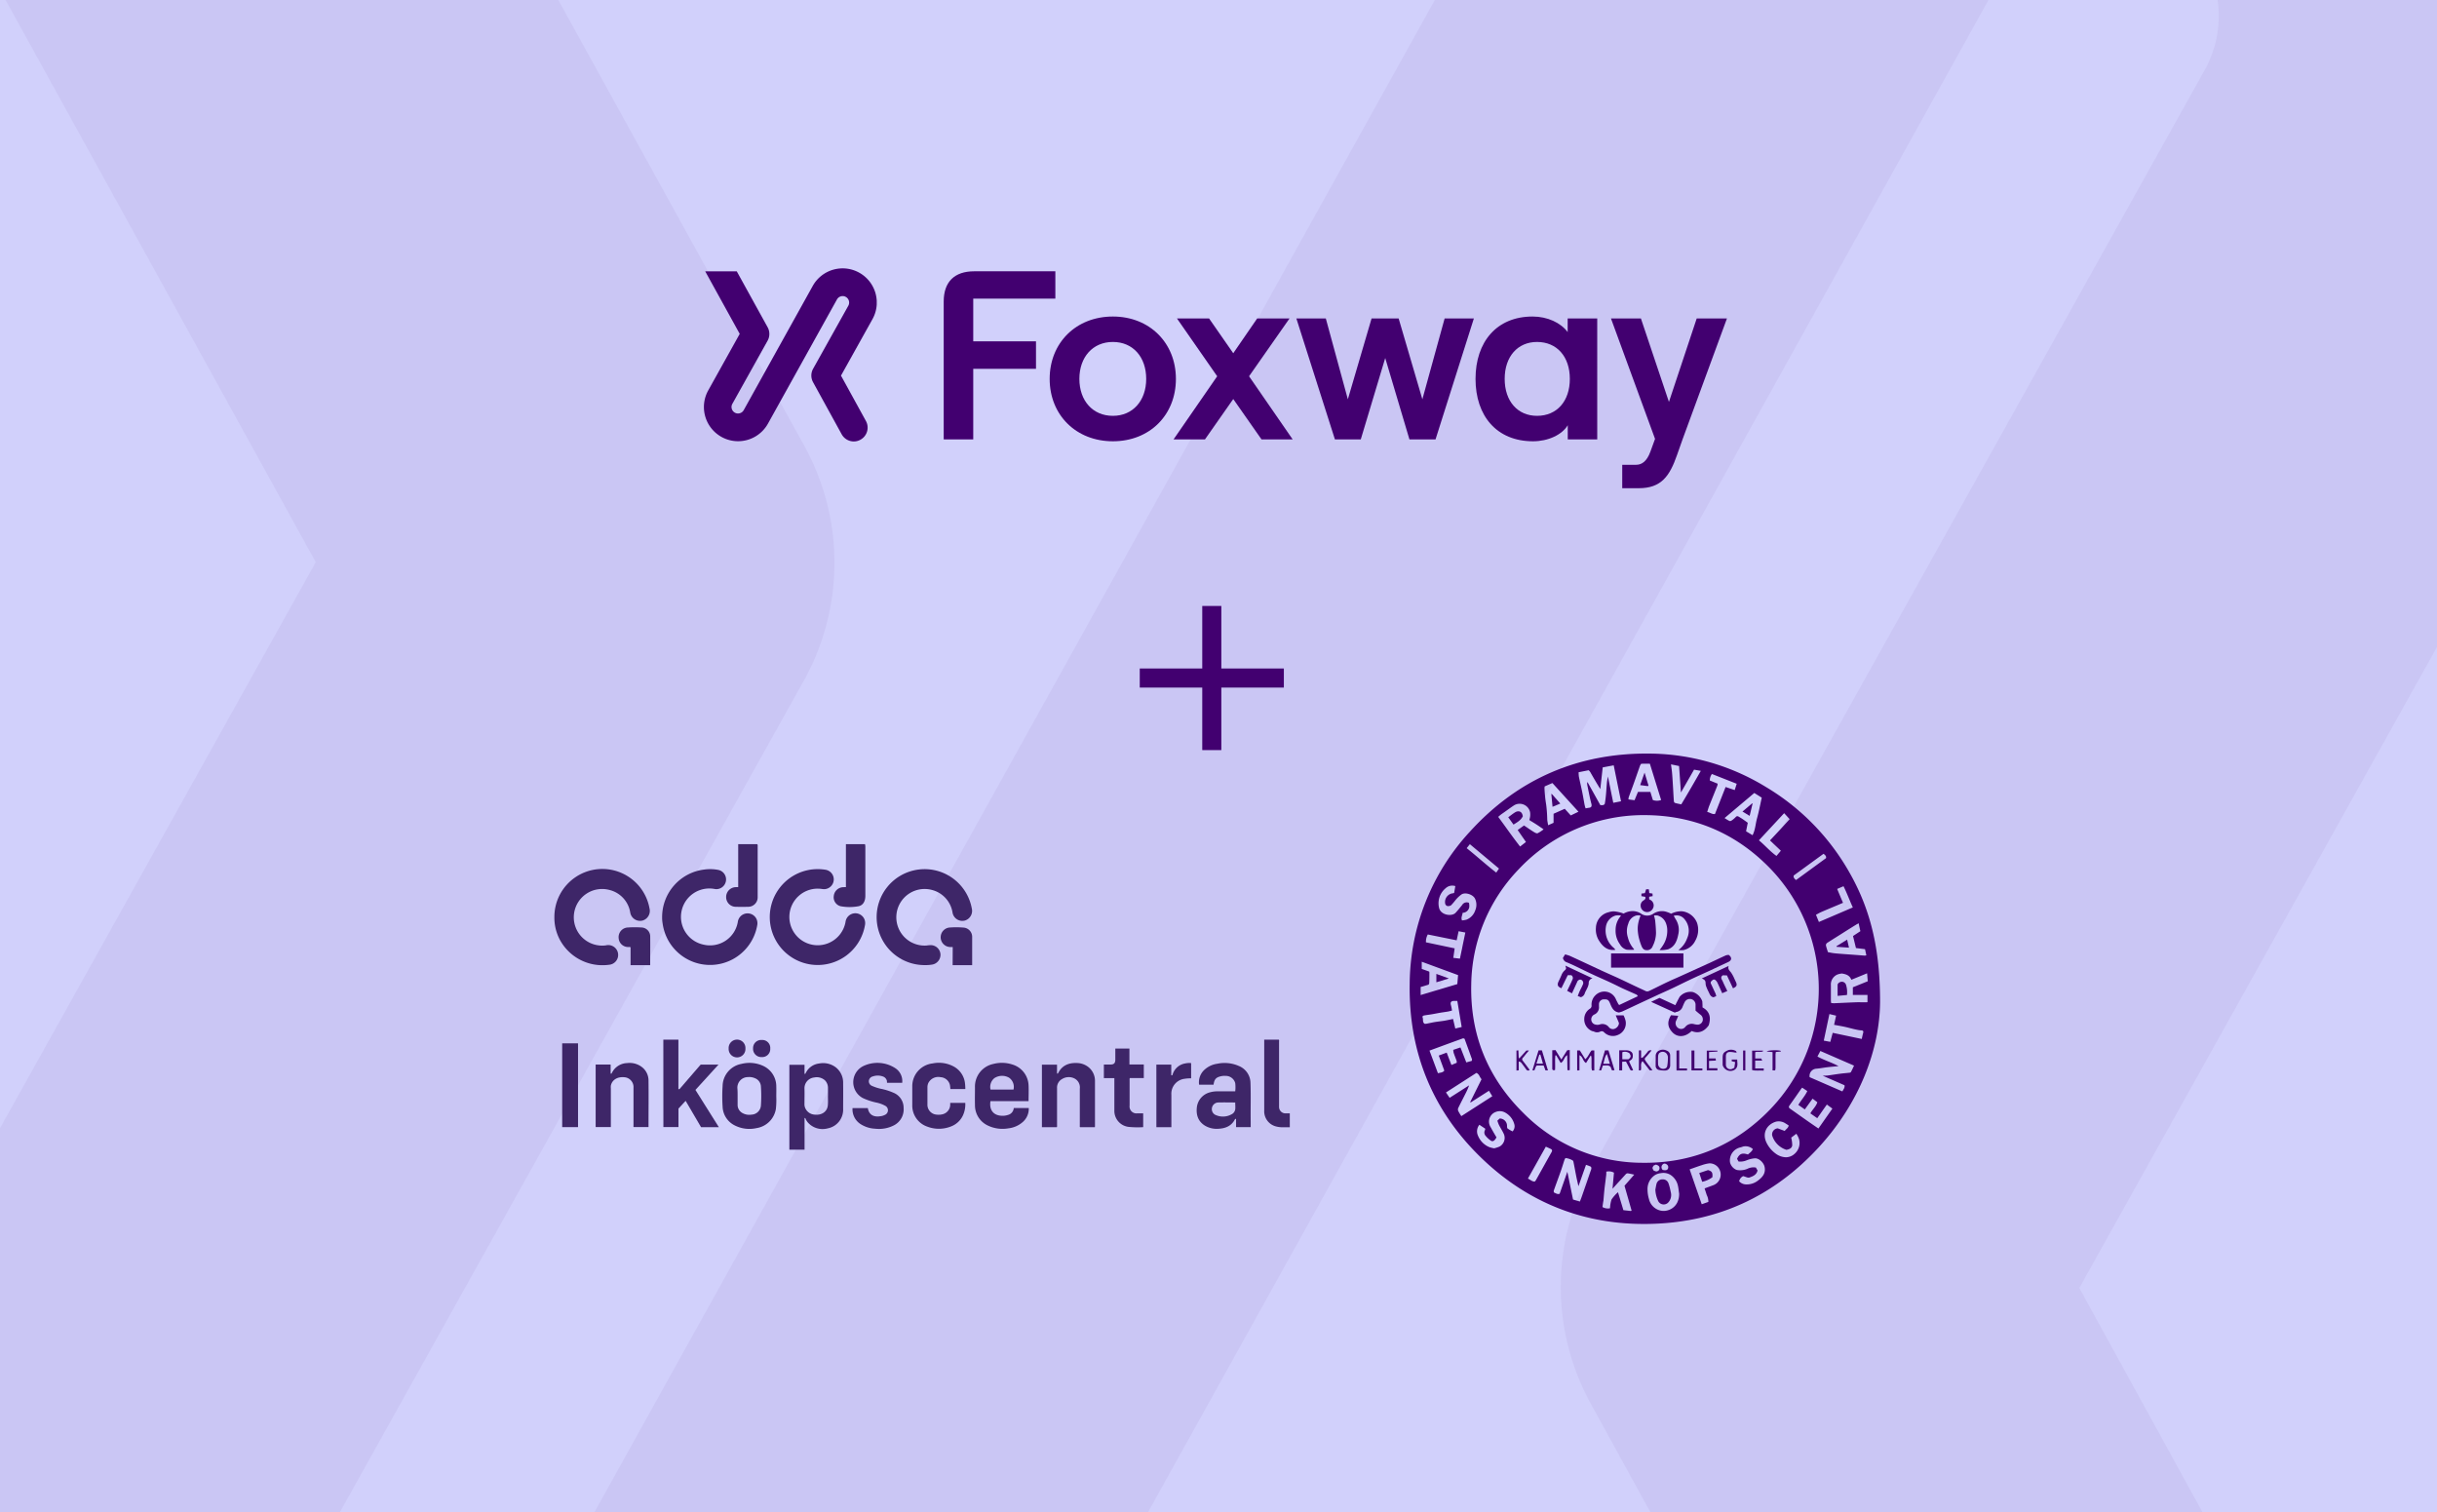 <?xml version="1.0" encoding="UTF-8"?> <svg xmlns="http://www.w3.org/2000/svg" xmlns:xlink="http://www.w3.org/1999/xlink" id="Lager_1" data-name="Lager 1" viewBox="0 0 832.58 516.54"><defs><style>.cls-1,.cls-8{fill:none;}.cls-2{fill:#d1d0fb;}.cls-3{clip-path:url(#clip-path);}.cls-4{opacity:0.05;}.cls-5{clip-path:url(#clip-path-2);}.cls-6{clip-path:url(#clip-path-3);}.cls-7{fill:#420070;}.cls-8{stroke:#420070;stroke-miterlimit:10;stroke-width:1.01px;}.cls-9{clip-path:url(#clip-path-4);}.cls-10{clip-path:url(#clip-path-5);}.cls-11{fill:#3e2668;}</style><clipPath id="clip-path"><rect class="cls-1" width="832.58" height="516.54"></rect></clipPath><clipPath id="clip-path-2"><rect class="cls-1" x="-105.13" y="-198.08" width="1028.23" height="1029.57"></rect></clipPath><clipPath id="clip-path-3"><rect class="cls-1" x="-105.13" y="-198.08" width="1028.23" height="1029.57"></rect></clipPath><clipPath id="clip-path-4"><rect class="cls-1" x="240.47" y="91.68" width="349.52" height="75.14"></rect></clipPath><clipPath id="clip-path-5"><rect class="cls-1" x="240.47" y="91.68" width="349.52" height="75.14"></rect></clipPath></defs><rect class="cls-2" width="832.58" height="516.54"></rect><g class="cls-3"><g id="Digital" class="cls-4"><g class="cls-5"><g class="cls-6"><path class="cls-7" d="M-79,528.06l-.18.31A202.93,202.93,0,0,0,.28,804.11a201.63,201.63,0,0,0,97.78,25.27c71.49,0,140.9-37.8,177.89-104.63L686-13c0-.06.07-.12.1-.19a38.46,38.46,0,0,1,23.09-18.42,38.4,38.4,0,0,1,29.36,3.3A38.43,38.43,0,0,1,757-5.25,38.46,38.46,0,0,1,753.75,24L544.14,399.62a82.17,82.17,0,0,0-.26,79.6L713.72,788.37a82.16,82.16,0,1,0,144-79.13L709.81,440l187.55-336.1.17-.31A202.2,202.2,0,0,0,922.6,16.93V-5.53a205,205,0,0,0-7.71-45.25A201.57,201.57,0,0,0,818-172.18a201.63,201.63,0,0,0-154.34-17.36A201.63,201.63,0,0,0,542.32-92.76L132.29,645c0,.06-.07.12-.1.19A38.6,38.6,0,0,1,64.55,608L274.17,232.31a82.2,82.2,0,0,0,.19-79.74L91.08-179.59H-96.61L108.45,192.05Z"></path><path class="cls-8" d="M-79,528.06l-.18.31A202.93,202.93,0,0,0,.28,804.11a201.63,201.63,0,0,0,97.78,25.27c71.49,0,140.9-37.8,177.89-104.63L686-13c0-.06.07-.12.1-.19a38.46,38.46,0,0,1,23.09-18.42,38.4,38.4,0,0,1,29.36,3.3A38.43,38.43,0,0,1,757-5.25,38.46,38.46,0,0,1,753.75,24L544.14,399.62a82.17,82.17,0,0,0-.26,79.6L713.72,788.37a82.16,82.16,0,1,0,144-79.13L709.81,440l187.55-336.1.17-.31A202.2,202.2,0,0,0,922.6,16.93V-5.53a205,205,0,0,0-7.71-45.25A201.57,201.57,0,0,0,818-172.18a201.63,201.63,0,0,0-154.34-17.36A201.63,201.63,0,0,0,542.32-92.76L132.29,645c0,.06-.07.12-.1.19A38.6,38.6,0,0,1,64.55,608L274.17,232.31a82.2,82.2,0,0,0,.19-79.74L91.08-179.59H-96.61L108.45,192.05Z"></path></g></g></g></g><path class="cls-7" d="M642.31,342.39c-.14,16.1-6.95,34.31-20.94,49.54-15.57,16.95-35,25.8-58.13,26.19-21.71.38-40.66-7-56.38-21.81-17.2-16.24-25.65-36.55-25.25-60.18a77.24,77.24,0,0,1,20.55-52c16.47-18.13,37.2-27,61.64-26.69a77.25,77.25,0,0,1,39.38,11.33,79.68,79.68,0,0,1,28.7,29.35C638.85,310.42,642.33,323.65,642.31,342.39ZM562,278.46A58.47,58.47,0,0,0,518.82,297a57.69,57.69,0,0,0-16.18,39.22c-.41,17.26,5.63,32,17.87,44.07A57.2,57.2,0,0,0,561,397.23c17.17.24,32-6,43.87-18.36a59.28,59.28,0,0,0-1.63-83.71C591.8,284.08,577.94,278.55,562,278.46Zm-20.25-2.31c.43-.08.69-.14.95-.17.93-.08,1.18-.43,1-1.32-.19-.7-.36-1.41-.52-2.12-.31-1.47-.62-3-.91-4.43a4.21,4.21,0,0,1,0-.87h.12l4.34,7.79a4.07,4.07,0,0,0,1,0c.21-.07.51-.29.54-.48.18-1,.3-2,.39-3,.13-1.38.2-2.76.33-4.13.07-.76.24-1.51.34-2.16.59,2.89,1.19,5.88,1.83,9l2.65-.52c-.84-4.12-1.66-8.13-2.5-12.29l-3.76.71-.82,7.39c-1.26-2-2.36-3.92-3.47-5.86a3.16,3.16,0,0,0-.52-.56l-3.42.68a11.7,11.7,0,0,0,.09,1.49c.35,1.71.76,3.41,1.11,5.12.27,1.3.49,2.62.73,3.93a11.4,11.4,0,0,0,.25,1.16A4.57,4.57,0,0,0,541.72,276.15Zm-23.25,7.4,2.17-1.55c1.13.76,2.19,1.5,3.28,2.18.41.25,1,.6,1.35.48a10.25,10.25,0,0,0,2.05-1.35c-.91-.62-1.68-1.16-2.47-1.67s-1.64-1-2.41-1.51a5.44,5.44,0,0,0,.25-2.76,3.66,3.66,0,0,0-5.44-2.26c-1.43.94-2.81,2-4.21,2.95-.42.3-.81.64-1.22,1,2.55,3.42,4.88,6.85,7.48,10.13l2-1.55Zm-19.22,97.73,10.55-6.78-1.14-1.87-6.27,4-.13-.16,3.87-7.79c-.67-.66-.75-1.75-1.77-2.15L494,373.21l1.25,1.83,6.66-4.26a21.51,21.51,0,0,1-1.2,2.75c-.84,1.67-1.71,3.33-2.52,5a1.36,1.36,0,0,0,0,1A15.59,15.59,0,0,0,499.25,381.28Zm38.13,28.51,2.35.68c.25-.65.44-1.12.61-1.6q.88-2.52,1.76-5.06c.51-1.47,1-2.93,1.51-4.4.08-.25,0-.75-.14-.84a10.8,10.8,0,0,0-1.66-.63l-2.58,7.31c-.26-1.17-.5-2.18-.71-3.2-.34-1.72-.65-3.45-1-5.17a.71.71,0,0,0-.26-.45,6,6,0,0,0-2.47-.81,4.51,4.51,0,0,0-.37.72c-.44,1.34-.84,2.7-1.31,4-.75,2.13-1.55,4.25-2.3,6.38-.07.2,0,.66.14.7.58.22,1.13.69,1.86.39l2.63-7.51Zm96-45.75-11.5-5-1,1.89c2.34,1.29,4.84,2,7.21,3.28-1.34.13-2.56.23-3.77.37s-2.54.41-3.82.51a2.46,2.46,0,0,0-2.28,2.9l11.18,4.86c.38-.74.91-1.29.73-2.11l-7.44-3.25c.77-.05,1.4,0,2-.12,1.32-.17,2.63-.4,4-.57,1.06-.14,2.13-.22,3.19-.34a.64.64,0,0,0,.45-.23C632.73,365.53,633.06,364.82,633.43,364Zm4.47-31.54-5.38,2.21c-.62-1.61-1.94-1.92-3.25-2.14a7,7,0,0,0-1.47.33,3.69,3.69,0,0,0-2.27,3.72c0,1.73,0,3.45,0,5.18a7.49,7.49,0,0,0,.09.85,7.88,7.88,0,0,0,1,.08c2.43-.1,4.85-.23,7.28-.32,1.12-.05,2.24,0,3.37,0,.25,0,.51,0,.76-.05v-2.46h-5v-2.62l5.09-2.06Zm-64.25,75.07c-.13-.88-.2-1.77-.41-2.63a5.86,5.86,0,0,0-2.49-3.56,4.64,4.64,0,0,0-3.34-.6,4.74,4.74,0,0,0-2,.67,5.67,5.67,0,0,0-2.53,4.88,11.82,11.82,0,0,0,.5,3.32,5.24,5.24,0,0,0,2.89,3.55,4.94,4.94,0,0,0,3.43.3,5.21,5.21,0,0,0,3.27-2.55A6.51,6.51,0,0,0,573.65,407.57Zm-16.45,6.14.24-.15L555,405.08l3.32-3.79c-.85-.19-1.53-.36-2.22-.46a.91.91,0,0,0-.65.28c-.91,1-1.8,2-2.7,2.95l-1.85,2.05c.17-1.88.34-3.71.5-5.5a3.61,3.61,0,0,0-2.62-.34c0,.57,0,1.08-.09,1.58-.16,1.41-.36,2.82-.52,4.23s-.26,2.79-.38,4.19c0,.09-.06.17-.07.26-.09.63-.18,1.26-.25,1.82a3.65,3.65,0,0,0,2.58.42,11,11,0,0,1,.52-3,13.07,13.07,0,0,1,2.2-2.48l1.85,6.13Zm41.64-21.19a3.75,3.75,0,0,0-3-.9c-.39.06-.76.24-1.15.34a4.57,4.57,0,0,0-3.63,5.09,3.69,3.69,0,0,0,2.32,2.64,6.41,6.41,0,0,0,3.61-.39,4.65,4.65,0,0,1,2.91-.44l.57,1c-.36,1.55-1.65,2-2.8,2.41-.5.18-1.23-.26-2.11-.48a2.52,2.52,0,0,0-1.37,1.76,3.23,3.23,0,0,0,2.28,1.07,6.23,6.23,0,0,0,4.32-1.45c1.5-1.14,2.53-2.5,2.08-4.58-.31-1.41-1.93-3-3.36-2.88a9.86,9.86,0,0,0-2.7.65,5.64,5.64,0,0,1-2.83.44l-.51-.91c.8-1.76,1.77-2.14,3.73-1.48C597.78,393.82,598.55,393.39,598.84,392.52Zm-88.37-.23a10.84,10.84,0,0,0,1.86-.6,3.39,3.39,0,0,0,1.51-4.19c-.48-1.09-1.16-2.1-1.7-3.16a14.16,14.16,0,0,1-.56-1.49l.79-.74a2.49,2.49,0,0,1,2.51,2.34c0,.36,0,.88.18,1.06a11.51,11.51,0,0,0,1.72,1,2.57,2.57,0,0,0,.56-2.57,6.44,6.44,0,0,0-3-3.81,3.73,3.73,0,0,0-3.24-.29,3.51,3.51,0,0,0-1.82,5.22c.65,1.19,1.33,2.36,2,3.49-.59,1.12-1.24,1.56-1.88,1.14a8,8,0,0,1-1.84-1.68,1.69,1.69,0,0,1-.18-2c.06-.08,0-.21.06-.42l-2-1.34a3.55,3.55,0,0,0-.48,3.72,7.11,7.11,0,0,0,3.9,3.92A10.43,10.43,0,0,0,510.47,392.29Zm-8.59-83.85a4.37,4.37,0,0,1,.1,1.48,2.33,2.33,0,0,1-2.27,1.91c-.06.87-.65,1.61-.21,2.6a8.61,8.61,0,0,0,1.52-.25,5.12,5.12,0,0,0,3-3.17,4.84,4.84,0,0,0-.07-4c-.66-1.39-3.21-2.28-4.56-1.49a10.46,10.46,0,0,0-2.07,1.93,22.68,22.68,0,0,1-1.55,1.81,1.8,1.8,0,0,1-1.36.24,1.15,1.15,0,0,1-.66-.81,3,3,0,0,1,2.72-3.53,2.06,2.06,0,0,0,.35-.13l.4-2.32a3.33,3.33,0,0,0-3.3.72,6.66,6.66,0,0,0-2.21,6.89c.71,2.37,4.36,2.84,5.6,1.51.78-.85,1.51-1.75,2.23-2.65A1.82,1.82,0,0,1,501.88,308.44Zm117.39,66.89L616.6,379l-2.22-1.55c1-1.67,2.28-3,3.07-4.72l-1.74-1.16a4.29,4.29,0,0,0-.32.35c-1.32,1.89-2.63,3.8-4,5.69-.36.5-.3.82.2,1.16,1.93,1.35,3.84,2.72,5.77,4.07,1.26.88,2.52,1.74,3.89,2.68l4.77-6.8-1.89-1.39L620.85,382l-2.35-1.64c.69-1.34,1.92-2.3,2.38-3.81Zm-133.9-35.4,12.53-3.74.26-3.07-12.41-4.57V331l2.53.91a1.23,1.23,0,0,1,.08.29c0,1.21,0,2.42-.05,3.63a1.33,1.33,0,0,1-.25.56l-2.69.79ZM635,315.41c-.45.25-.67.35-.87.48q-1.9,1.17-3.79,2.36c-2,1.29-4.11,2.57-6.14,3.89a1,1,0,0,0-.39.81c.16.77.44,1.52.69,2.33.68.12,1.37.28,2.08.36,1,.12,2.08.19,3.12.27l4.13.3,3.26.25a3.13,3.13,0,0,0,.53-.1l-.45-2.1-3.1-.39-1-4.1,2.52-1.66C635.37,317.23,635.19,316.4,635,315.41ZM497.68,363.07a2.74,2.74,0,0,0-.05-.7c-.33-.91-.7-1.8-1-2.71a5.51,5.51,0,0,1-.14-1l2.46-.83,2,5.11,1.87-.52c0-.22.12-.41.07-.56-.83-2.33-1.68-4.65-2.54-7-.18-.05-.41-.18-.56-.13-3.76,1.36-7.51,2.74-11.42,4.18l2.89,7.73c.84-.23,1.68-.19,2.17-.91l-1.89-5.13,2.71-1,1.62,4.22ZM599.34,270.9l-10.16,8.57c.65.4,1.16.76,1.72,1a.72.72,0,0,0,.62-.12,7.93,7.93,0,0,0,1.44-1.19c.41-.47.76-.36,1.16-.11s.88.53,1.3.82c.6.41,1.2.85,1.69,1.21l-.58,2.91,2.22,1.33c.94-1.82,1-3.84,1.51-5.71.65-2.31,1.08-4.69,1.63-7.11ZM583.65,410.6a5,5,0,0,0-.56-2.35c-.24-.78-.5-1.55-.73-2.26,1.15-.43,2.13-.78,3.1-1.15a3.85,3.85,0,0,0,2.16-4.9,3.76,3.76,0,0,0-3.61-2.52,12.51,12.51,0,0,0-2.62.63c-1.33.42-2.63.91-4.14,1.43,1.38,4,2.74,7.9,4.13,11.92ZM539.27,277.3l-8.91-9.8-2.63,1.15a3.35,3.35,0,0,0-.07.71,48.06,48.06,0,0,0,.59,5.61,47.78,47.78,0,0,1,.35,4.79c0,.66.18,1.3.3,2.16l1.86-.83V278l3.82-1.7,2.06,2.27Zm21.44-16.39a3.15,3.15,0,0,0-.4.64c-.74,2.06-1.44,4.13-2.18,6.19-.55,1.55-1.14,3.07-1.69,4.61a3.08,3.08,0,0,0-.09.75l2.08.27,1.17-2.84h4.24c.29,1,.57,1.86.84,2.77a4.09,4.09,0,0,0,2.83,0l-3.85-12.4Zm53,126.4-1.76,1.33a11.2,11.2,0,0,1,.35,2.62c-.11,1-1,1.38-2,1.54a7.41,7.41,0,0,1-4.85-4.9,2.08,2.08,0,0,1,1.91-2.43l2.38.89c.46-.69,1.24-1,1.34-1.88-.35-.23-.66-.45-1-.64a4.19,4.19,0,0,0-3.33-.66c-3.11.94-4.79,3.86-3.28,7.1a10.21,10.21,0,0,0,3.2,3.84,6.15,6.15,0,0,0,3.47,1.23,4.45,4.45,0,0,0,3-1.21,4.9,4.9,0,0,0,1.48-5A7.13,7.13,0,0,0,613.7,387.31ZM573.64,261.69l-2.76-.57c.14,1.11.29,2,.37,2.95.12,1.41.2,2.84.29,4.26.11,1.76.19,3.52.32,5.28,0,.24.16.61.33.66.7.23,1.43.35,2.2.52,2.28-3.77,4.43-7.52,6.68-11.45l-2.31-.41-4.48,7.8C574.07,267.71,573.85,264.72,573.64,261.69Zm12.27,16.38,3.63-9.21,3.11,1.05.68-2.16-8.47-3.34a3.72,3.72,0,0,0-.72,2.22l2.67,1.09a2.9,2.9,0,0,1-.09.65c-.93,2.34-1.88,4.67-2.81,7-.24.62-.41,1.26-.66,2C584.27,277.59,585,278.26,585.91,278.07ZM625,346.42c-.66,3.14-1.28,6.05-1.92,9.08l2.23.42c.3-1.15.57-2.14.82-3.08l9.92,2.09c.16-.7.27-1.3.44-1.89.22-.77.1-1-.67-1.05s-1.45-.21-2.16-.37c-1.12-.25-2.23-.57-3.36-.82s-2.42-.46-3.7-.7l.69-3.13Zm-137.81-24.5,9.78,2.06-.46,3.25,2.26.26,1.85-8.92-2.3-.44-.66,3.1-9.87-2A5.13,5.13,0,0,0,487.16,321.92Zm10,29.45,2.18-.52-1.49-8.92c-.42,0-.79,0-1.16,0-1.05.07-1.3.54-1,1.55a13.26,13.26,0,0,1,.34,1.75c-.58.14-1,.28-1.48.35-.9.16-1.8.26-2.7.42s-1.74.33-2.61.48-1.85.26-2.77.43c-.21,0-.39.25-.61.39.52.77-.1,1.81.83,2.46.25,0,.56,0,.87-.09.92-.18,1.84-.39,2.77-.54s1.76-.23,2.64-.36c.64-.09,1.27-.23,1.9-.35l1.52-.32ZM609.54,277.8l-8.62,9.27c2.12,1.75,3.78,3.77,6,5.33l1.5-1.77-3.72-3.52c2.29-2.42,4.56-4.88,6.72-7.27ZM633,310c-1.12-2.45-2-4.89-3.18-7.25l-2.17.93c.69,1.66,1.32,3.16,2,4.74l-1.9.81c-1.86.78-3.72,1.55-5.56,2.35-.62.27-1.19.62-1.78.93l1,2.46ZM528.12,391.72,522,402.63c.89.41,1.46,1.08,2.35,1a2.18,2.18,0,0,0,.33-.38c.8-1.41,1.58-2.83,2.37-4.24,1-1.79,2-3.59,3-5.37.25-.43.33-.82-.16-1.09S528.83,392.06,528.12,391.72Zm-16-95-9.95-8.33-1.09,1.36c3.44,2.75,6.61,5.65,10.1,8.35ZM623,291.67l-10.19,7.42c-.16.74.27,1.13.8,1.55l10.24-7.48C624,292.46,623.53,292.1,623,291.67ZM565,398.15c-.57.78-.57.91,0,1.78l.85.28c.71-.12,1.12-.48,1.11-1.21s-.65-.95-1.22-1.15Zm3.08,1.53c1,.22,1.56.06,1.77-.47a1.17,1.17,0,0,0-.46-1.45c-.67-.39-1-.34-1.51.22A1.28,1.28,0,0,0,568.06,399.68Z"></path><path class="cls-7" d="M552,346.87h2.67a8,8,0,0,1,.7,1.86,4.29,4.29,0,0,1-2.62,4.82,4.21,4.21,0,0,1-4.73-.91,1.1,1.1,0,0,0-1.34-.21,2.36,2.36,0,0,1-2.06,0c-.28-.13-.62-.14-.89-.28a4.29,4.29,0,0,1-2.48-4.1,4.15,4.15,0,0,1,1.9-3.43,1.16,1.16,0,0,0,.59-1.15,4.35,4.35,0,0,1,1.28-3.41,4.28,4.28,0,0,1,7.07,1.38c.24.52.51,1,.78,1.54a1.7,1.7,0,0,0,.33.35l6.35-3c-.14-.2-.24-.44-.4-.52-1.62-.74-3.25-1.44-4.86-2.18-1.19-.55-2.34-1.16-3.53-1.71-2.09-1-4.2-1.89-6.29-2.86s-4-1.91-5.94-2.85c-1.06-.51-2.14-1-3.22-1.45a1.91,1.91,0,0,1-1.35-1.52l.74-1.19a13,13,0,0,1,1.56.47c1.46.65,2.91,1.34,4.35,2,2.15,1,4.29,2,6.44,3s4.25,1.9,6.36,2.88,4,1.92,6.07,2.88c.9.43,1.82.83,2.71,1.27.65.32,1.2,0,1.73-.26,2-.95,4-2,6-2.92,1.34-.64,2.72-1.21,4.07-1.83L584,329c1.87-.87,3.73-1.77,5.61-2.62a3.46,3.46,0,0,1,1-.16c1.15.87,1.06,1.85-.16,2.42l-6.2,2.9c-2.47,1.14-5,2.26-7.42,3.42-1.87.88-3.71,1.82-5.58,2.7-1.6.76-3.23,1.46-4.85,2.21l-6.94,3.23c-1.73.81-3.45,1.63-5.19,2.43a9.58,9.58,0,0,1-1.16.36c-1.82-.24-2.43-1.62-3-3s-.92-1.52-2.21-1.49a1.65,1.65,0,0,0-1.63,1.61c0,.27,0,.54,0,.8a2.66,2.66,0,0,1-1.51,2.74,1.84,1.84,0,0,0-.25,3.26,2.69,2.69,0,0,0,2,.18,2.8,2.8,0,0,1,3.08.82,1.76,1.76,0,0,0,1.75.73,2.33,2.33,0,0,0,1.75-1.81.7.7,0,0,0-.05-.4C552.71,348.5,552.36,347.74,552,346.87Z"></path><path class="cls-7" d="M571.82,312.85c.25.44.46.88.73,1.29a6.69,6.69,0,0,1,.8,5.17c-.41,2.09-1.22,4.18-3.49,5a11.88,11.88,0,0,1-2.89.27c.46-.63.83-1.08,1.13-1.58a9.14,9.14,0,0,0,1.46-6c-.28-1.95-1.1-3.55-3.24-4.24a4.27,4.27,0,0,0-1.25,0,12.43,12.43,0,0,1,.41,1.75c.14,1.37.24,2.75.28,4.13a10.1,10.1,0,0,1-1.12,4.55,2,2,0,0,1-2.16,1.39c-1,0-1.41-.77-1.7-1.46a20,20,0,0,1-1-3.31,16.41,16.41,0,0,1-.27-2.44,11.3,11.3,0,0,1,.76-4l.19-.62a4.46,4.46,0,0,0-1.43,0,3.88,3.88,0,0,0-2.73,2.78,7,7,0,0,0-.14,4.75,9.14,9.14,0,0,0,2,3.87,2,2,0,0,1,.14.29,15.55,15.55,0,0,1-2.56,0,3.77,3.77,0,0,1-2.32-1.88,7.77,7.77,0,0,1-1.46-5,7,7,0,0,1,1.36-4.11c.12-.16.23-.32.48-.69a6.26,6.26,0,0,0-1.81,0,4.67,4.67,0,0,0-3.36,3.91,7.73,7.73,0,0,0,2.73,7.18,5.69,5.69,0,0,1,.53.62c-2.54.4-4.21-1-5.43-2.86a7.07,7.07,0,0,1-1.23-4.62,5.62,5.62,0,0,1,4.32-5.35,6.44,6.44,0,0,1,1.82-.31,14.34,14.34,0,0,1,2.32.43,9.38,9.38,0,0,1,1,.34,6.39,6.39,0,0,1,3-.85,5.27,5.27,0,0,1,2.9.83,3.69,3.69,0,0,0,4.35,0,5.4,5.4,0,0,1,3.86-.72,10,10,0,0,1,2.13.79,7.74,7.74,0,0,1,3.71-.84,6.28,6.28,0,0,1,5.15,4,7.44,7.44,0,0,1-.62,6.07,5.87,5.87,0,0,1-4,3.19,10.24,10.24,0,0,1-1.76,0,8.61,8.61,0,0,0,3-4.07,6.11,6.11,0,0,0-.86-6.42A3.45,3.45,0,0,0,571.82,312.85Z"></path><path class="cls-7" d="M550.41,325.71h24.72v4.85H550.41Z"></path><path class="cls-7" d="M581.65,344.16c2.6,1.39,2.92,3.61,2.11,6.13-1.53,2.11-3.45,2.91-5.82,1.93-2.4,2.34-5,2.09-6.52.49s-2.07-3.36-.53-5.89l2.46.2a14.51,14.51,0,0,1-.63,1.51,2,2,0,0,0,1,2.87,1.78,1.78,0,0,0,2-.53,2.84,2.84,0,0,1,2.87-1.05,7.23,7.23,0,0,0,1.3.23,1.8,1.8,0,0,0,1.82-1.36,2,2,0,0,0-.79-2.07c-.58-.44-1.12-.93-1.65-1.37,0-.7,0-1.28,0-1.86a2,2,0,0,0-1.24-2,2,2,0,0,0-2.5,1c-.25.47-.45,1-.66,1.46a2.7,2.7,0,0,1-2.15,1.86,3.32,3.32,0,0,0-.54.22l-8.1-3.68,2.88-1.35,5.39,2.49c.55-1.06,1-2,1.5-2.87a4.78,4.78,0,0,1,4.56-1.6,5.12,5.12,0,0,1,3.11,3,1.55,1.55,0,0,1,.08.65C581.65,343,581.65,343.55,581.65,344.16Z"></path><path class="cls-7" d="M537.05,339.34l-1.64-.84c.63-1.33,1.25-2.56,1.79-3.83a1.12,1.12,0,0,0-.38-1.52h-1.21l-2.17,4.44c-1.25-.48-1.51-1.09-1-2.24.34-.72.69-1.44,1-2.17a4.14,4.14,0,0,1,1.24-1.77c.18-.13.26-.4.38-.6l-.26-.93,9.29,4.35a1.57,1.57,0,0,0-1.31,1.75,5.15,5.15,0,0,1-.6,1.74c-.23.55-.58,1.06-.76,1.63a1.94,1.94,0,0,1-1.33,1.31l-1.07-.4c.24-.6.45-1.18.71-1.75s.72-1.37,1-2.08a1.21,1.21,0,0,0-.15-1.44c-.52-.53-1-.41-1.58.09Z"></path><path class="cls-7" d="M588.57,333.18c-1,.71-.3,1.44,0,2.09.44,1.08,1,2.12,1.55,3.29l-1.74.74c-.59-1.31-1.11-2.49-1.66-3.65a2.85,2.85,0,0,0-.61-.78.73.73,0,0,0-1.08,0c-.37.31-.79.62-.49,1.23.52,1.08,1,2.16,1.53,3.26a6.31,6.31,0,0,1,.27.93l-.92.4c-1.12-.19-1.33-1.17-1.74-1.94a15.6,15.6,0,0,1-.8-1.83,3.34,3.34,0,0,1-.18-1c0-.87-.29-1.26-1.31-1.66l9.18-4.27c-.35,1.11.32,1.61.84,2.26a12.69,12.69,0,0,1,1.18,2.22c.17.33.31.68.47,1,.51,1.1.25,1.62-1,2.15l-2.07-4.4Z"></path><path class="cls-7" d="M562.08,306.37l-1.3-.22,0-.88,1.19-.16.42-1.33h.92l.15,1.31,1.1.17.05.88-1.19.2v.83a.78.78,0,0,0,.21.16,2.14,2.14,0,0,1,1.12,2.92,2.21,2.21,0,0,1-4.22-.59,2,2,0,0,1,1-2.06C561.84,307.33,562.36,307.14,562.08,306.37Z"></path><path class="cls-7" d="M535.42,360.47c-1.16.69-1.07,2.17-2.23,2.64l-1.51-2.57-.3,0c-.2,1.67,0,3.37-.12,5-.52.16-.93.08-.94-.45,0-2.06,0-4.12,0-6.29l1.1-.06,2,3.22,2-3.17.87-.07v6.84a3.49,3.49,0,0,1-.37.06c-.1,0-.21,0-.42-.07Z"></path><path class="cls-7" d="M538.82,358.86h.92l1.86,3c1-.83,1.35-2.1,2.16-3h.92v6.83l-.78,0a6.3,6.3,0,0,1-.17-.89c0-1.1,0-2.2,0-3.3,0-.29-.09-.58-.13-.88l-.19,0-1.55,2.52c-1.14-.62-1-2.11-2.25-2.67v5.18l-.78.05Z"></path><path class="cls-7" d="M556.55,362.57l1.38,3c-.66.31-.91.05-1.12-.39-.41-.85-.87-1.68-1.3-2.52l-1.31.06v2.95l-1,0v-6.86c.83,0,1.64,0,2.45,0a3.37,3.37,0,0,1,1.06.18c.53.23,1,.54,1.09,1.23s.06,1.59-.8,2C556.92,362.33,556.81,362.41,556.55,362.57Zm-2.3-3.11v2.41h2.1c.89-.72.95-1.08.31-2.07A2.6,2.6,0,0,0,554.25,359.46Z"></path><path class="cls-7" d="M565.66,362.24c0-.56,0-1.12,0-1.68a2,2,0,0,1,1.32-1.73,2.85,2.85,0,0,1,2.49.11,1.72,1.72,0,0,1,1.13,1.66c0,1.12,0,2.25,0,3.37a1.72,1.72,0,0,1-1.8,1.74,9.21,9.21,0,0,1-2.16-.22,1.4,1.4,0,0,1-1-1.43c0-.61,0-1.21,0-1.82Zm1.1-2.37a3.05,3.05,0,0,0-.28.82,26.57,26.57,0,0,0,0,3,1.78,1.78,0,0,0,2.66,1.2,1.07,1.07,0,0,0,.44-.63,14.63,14.63,0,0,0,.24-2.72,2.16,2.16,0,0,0-.64-1.8A1.76,1.76,0,0,0,566.76,359.87Z"></path><path class="cls-7" d="M592.8,362.83l-1.17-.29,0-.57h1.87c0,.93.28,1.87-.19,2.74a2.08,2.08,0,0,1-.85.84,2.78,2.78,0,0,1-3.78-1.3,1.5,1.5,0,0,1-.15-.63c0-.72,0-1.44,0-2.15,0-1.64.34-2,1.83-2.69a3.2,3.2,0,0,1,2.55.2c.16,0,.26.26.39.4l-.08.22-.67-.06a7.13,7.13,0,0,0-1.82-.16c-.76.11-1.09.67-1.1,1.46,0,1,0,1.89,0,2.83a1.53,1.53,0,0,0,2.32,1.39l.57-.28Z"></path><path class="cls-7" d="M550.25,364.48c-.74-.79-1.67-.41-2.64-.48l-.59,1.66-.69,0,2-6.84h1.18l2.07,6.78-.86.06ZM550,363.4l-1-3.33c-.91,1.06-.82,2.22-1.25,3.33Z"></path><path class="cls-7" d="M528.84,365.67H528l-.62-1.66c-.77,0-1.54,0-2.31,0-.18,0-.35.4-.47.64s-.24.62-.38,1h-.69l2.11-6.82h1.14Zm-2.59-5.4h-.35l-1,3.1h2.24Z"></path><path class="cls-7" d="M602.55,365.75c-1.41-.15-2.7.17-3.95-.21v-6.63h3.73l0,.21c-.8.46-1.75,0-2.68.32v2.16h2.05l.35.72h-2.41V365h2.94Z"></path><path class="cls-7" d="M560.54,365.66h-.62V358.9a.79.79,0,0,1,.75,0v2.52c.3-.11.53-.12.64-.24.54-.59,1.08-1.18,1.57-1.82a1.13,1.13,0,0,1,1.36-.5c-.58.69-1.1,1.36-1.68,2-.81.87-.84.86-.2,1.8.51.74,1.07,1.43,1.6,2.15.18.25.35.5.58.84h-.91l-2.47-3.15C560.23,363.5,560.94,364.63,560.54,365.66Z"></path><path class="cls-7" d="M522.52,365.59a.78.78,0,0,1-1.11-.27c-.56-.77-1.12-1.55-1.71-2.3a2.23,2.23,0,0,0-.65-.4l-.2.13v2.89l-.76.08v-6.83l.65-.06.12,2.63.22.06,2.4-2.64h.88c-.41.48-.71.81-1,1.16s-.67.89-1.06,1.29a.74.74,0,0,0,0,1.12c.74.95,1.45,1.91,2.17,2.88A1,1,0,0,1,522.52,365.59Z"></path><path class="cls-7" d="M586.75,359.23l-2.87.17v2.18h2.26l.08.73-2.34.11v2.52h2.85v.73h-3.62v-6.76h3.62Z"></path><path class="cls-7" d="M577.88,365.66v-6.78h1V365h2.72l0,.67Z"></path><path class="cls-7" d="M572.77,358.91l.92-.1V365h2.66v.68h-3.58Z"></path><path class="cls-7" d="M608.42,359.22l-1.74.16c0,.32-.09.62-.09.92,0,1.51,0,3,0,4.51a5.42,5.42,0,0,1-.12.85h-.89v-6.25l-2-.2c.47-.49,4.19-.55,4.78-.2Z"></path><path class="cls-7" d="M596.28,365.66h-.76v-6.78h.76Z"></path><path class="cls-7" d="M520.28,278.78c-.65,1.45-1.95,2.12-3.2,2.92l-1.8-2.51c.81-.59,1.52-1.17,2.28-1.65,1.17-.73,2.35-.39,2.62,1A.93.93,0,0,0,520.28,278.78Z"></path><path class="cls-7" d="M627.8,340.21c0-1.37,0-2.55,0-3.72,0-.61.81-1.11,1.48-1.11a1.52,1.52,0,0,1,1.41,1.09,8.47,8.47,0,0,1,.31,3.44Z"></path><path class="cls-7" d="M565.54,406.41c.13-.68.23-1.36.4-2a2.07,2.07,0,0,1,2.06-1.51,2,2,0,0,1,2,1.29,15.32,15.32,0,0,1,.62,2.23c.07.25.12.52.17.78a3.75,3.75,0,0,1-.9,3.65,2.11,2.11,0,0,1-3.44-.67A10,10,0,0,1,565.54,406.41Z"></path><path class="cls-7" d="M495,334.26l-4.28,1.31v-2.86Z"></path><path class="cls-7" d="M631.06,321l.63,2.74-4.25-.29,0-.23Z"></path><path class="cls-7" d="M598.75,274.52l-1,4.2-2.45-1.48,3.34-2.82Z"></path><path class="cls-7" d="M581.54,403.73l-1-3,3-1c1.34.4,1.62.83,1.48,2.44A9.25,9.25,0,0,1,581.54,403.73Z"></path><path class="cls-7" d="M530.14,271.21l2.92,3.3-2.65,1.11-.41-4.34Z"></path><path class="cls-7" d="M563,268.56l-2.65-.35,1.5-4.26,1.34,4.39Z"></path><g id="Digital-2" data-name="Digital"><g class="cls-9"><g class="cls-10"><path class="cls-7" d="M241.94,133.41h0a11.68,11.68,0,0,0,10.19,17.32,11.69,11.69,0,0,0,10.23-6l23.58-42.43h0a2.2,2.2,0,0,1,1.33-1.06,2.18,2.18,0,0,1,1.69.19,2.22,2.22,0,0,1,.87,3L277.78,126a4.72,4.72,0,0,0,0,4.58l9.77,17.78a4.74,4.74,0,0,0,4.14,2.45,4.66,4.66,0,0,0,2.27-.59,4.71,4.71,0,0,0,1.87-6.41l-8.51-15.49L298.09,109v0a11.63,11.63,0,0,0,1.44-5v-1.29a12.3,12.3,0,0,0-.44-2.6,11.68,11.68,0,0,0-21.43-2.42l-23.58,42.43h0a2.22,2.22,0,0,1-4.07-.46,2.19,2.19,0,0,1,.18-1.68l12.06-21.6a4.74,4.74,0,0,0,0-4.59l-10.54-19.1H240.93l11.79,21.37Z"></path><path class="cls-7" d="M322.41,103c0-6.72,3.68-10.32,10.39-10.32h27.75v9.34H332.5v14.59h21.44V126H332.5v24.1H322.41Z"></path><path class="cls-7" d="M380.21,108.13c-12.6,0-21.6,9-21.6,21.31s9,21.31,21.6,21.31,21.53-9,21.53-21.31-9-21.31-21.53-21.31m0,33.93c-6.87,0-11.45-5.16-11.45-12.62s4.58-12.62,11.45-12.62,11.38,5.16,11.38,12.62-4.58,12.62-11.38,12.62"></path><polygon class="cls-7" points="456.06 150.1 464.9 150.1 473.25 122.31 481.52 150.1 490.44 150.1 503.54 108.78 493.55 108.78 485.94 136.41 477.83 108.78 468.59 108.78 460.48 136.41 452.95 108.78 442.89 108.78 456.06 150.1"></polygon><path class="cls-7" d="M535.58,108.78v4.67c-2.37-3.19-6.87-5.32-12-5.32-12.27,0-19.48,8.69-19.48,21.31s7.21,21.31,19.65,21.31c5.15,0,9.9-2.21,11.86-5.49v4.84h10.07V108.78Zm-10.47,33.28c-6.63,0-11.05-5-11.05-12.62s4.42-12.62,11.05-12.62c6.79,0,11.21,5,11.21,12.62s-4.42,12.62-11.21,12.62"></path><path class="cls-7" d="M590,108.78H579.67l-9.49,28.53-9.58-28.53H550.37l15.06,41.15-1.55,4.26c-1.23,3.45-3,4.59-4.91,4.59h-4.75v8h5.65c7.69,0,10.55-4.1,13.09-11.4l1.88-5.32Z"></path><polygon class="cls-7" points="441.62 150.1 426.73 128.54 440.56 108.78 429.51 108.78 421.33 120.67 413.06 108.78 402.09 108.78 415.84 128.54 400.94 150.1 411.67 150.1 421.33 136.32 430.98 150.1 441.62 150.1"></polygon></g></g></g><path class="cls-11" d="M316,329.7A16.39,16.39,0,1,1,332,310.31a3.46,3.46,0,0,1-2.23,4.13,3.39,3.39,0,0,1-4.34-2.66,9.49,9.49,0,0,0-6.84-7.7,9.67,9.67,0,1,0-2,18.93,8.88,8.88,0,0,1,1.63-.12,3.36,3.36,0,0,1,3.09,3.16,3.41,3.41,0,0,1-2.77,3.46A13.64,13.64,0,0,1,316,329.7Z"></path><path class="cls-11" d="M269.68,313.29A9.67,9.67,0,0,0,288.86,315a3.38,3.38,0,0,1,6.33-1.24,3.46,3.46,0,0,1,.32,2.3A16.38,16.38,0,1,1,282,297.12a3.34,3.34,0,0,1-.34,6.64,6.7,6.7,0,0,1-1.09-.1A9.67,9.67,0,0,0,269.68,313.29Z"></path><path class="cls-11" d="M189.4,313.28a16.38,16.38,0,0,1,32.5-2.95,3.44,3.44,0,0,1-2.31,4.13,3.4,3.4,0,0,1-4.27-2.7A9.48,9.48,0,0,0,208.1,304a9.67,9.67,0,1,0-3.26,19,8.47,8.47,0,0,0,2.19-.05,3.37,3.37,0,1,1,1,6.64,16.52,16.52,0,0,1-16.66-8.37A16,16,0,0,1,189.4,313.28Z"></path><path class="cls-11" d="M226.21,313.39a16.36,16.36,0,0,1,14.28-16.32,14.5,14.5,0,0,1,5,.13,3.32,3.32,0,0,1-1.22,6.52,9.68,9.68,0,0,0-3.86,19A9.63,9.63,0,0,0,252.06,315a3.37,3.37,0,0,1,6.31-1.21,3.47,3.47,0,0,1,.33,2.3,16.35,16.35,0,0,1-32,1.06,15.68,15.68,0,0,1-.32-1.66A10.79,10.79,0,0,1,226.21,313.39Z"></path><path class="cls-11" d="M274.87,381.93v10.83h-5.19v-29h5.18v3.08c.3.06.33-.1.39-.23a5.8,5.8,0,0,1,4.57-3.29,7.14,7.14,0,0,1,5.67,1.27,6.62,6.62,0,0,1,2.56,5.46c.05,2.91,0,5.82,0,8.73a6.5,6.5,0,0,1-5.33,6.71,6.71,6.71,0,0,1-6.7-2,4.8,4.8,0,0,1-.79-1.25C275.19,382.07,275.16,381.94,274.87,381.93Zm8-7.56h0c0-.88,0-1.76,0-2.63a3.64,3.64,0,0,0-1-2.64,4.19,4.19,0,0,0-3.73-1,3.68,3.68,0,0,0-3.3,3.69c.06,1.77,0,3.55,0,5.32a3.16,3.16,0,0,0,.09.92,3.71,3.71,0,0,0,3.4,2.75c2.11.27,4.34-.8,4.5-3.31C282.92,376.42,282.86,375.4,282.86,374.37Z"></path><path class="cls-11" d="M226.62,355.16h5.15v16.89c.38.16.48-.12.63-.28l6.67-7.73.33-.35h6.07l-7.88,8.65,8,12.73h-6.08l-5.27-9-2.45,2.65v6.3h-5.15Z"></path><path class="cls-11" d="M414.61,370.55h-4.95a5.81,5.81,0,0,1,1.49-4.76,8.07,8.07,0,0,1,4.71-2.39,12.07,12.07,0,0,1,7.36.75,6.35,6.35,0,0,1,4,5.82c.16,4.39,0,8.79.07,13.18v1.9h-5V382.3c-.27-.15-.34,0-.42.15-1.15,2.18-3.11,3-5.42,3.15a7.89,7.89,0,0,1-4.7-1c-2.39-1.43-3.15-3.65-2.86-6.29a6,6,0,0,1,4.53-5.16,9.49,9.49,0,0,1,2.55-.33H422A11.41,11.41,0,0,0,422,370a3.34,3.34,0,0,0-3.38-2.45,5.13,5.13,0,0,0-1.79.19C415.36,368.14,414.83,368.82,414.61,370.55Zm7.42,6.08c-2,0-3.92-.06-5.85,0a2.25,2.25,0,0,0-2.15,2,2.18,2.18,0,0,0,1.49,2.36,6,6,0,0,0,5.18-.29,2.28,2.28,0,0,0,1.32-1.84C422.08,378.15,422,377.42,422,376.63Z"></path><path class="cls-11" d="M346.34,378.53h5.13a6,6,0,0,1-2,4.73,8.94,8.94,0,0,1-5,2.21,11.53,11.53,0,0,1-7.06-1,7.62,7.62,0,0,1-4.32-7c-.06-2,0-4,0-6a7.88,7.88,0,0,1,6.26-8,11.56,11.56,0,0,1,6.64.23,7.73,7.73,0,0,1,5.41,7.08c.09,1.77,0,3.55,0,5.39H338.38c-.5,3.2,1.21,4.9,3.85,5a5.58,5.58,0,0,0,2.11-.28A2.61,2.61,0,0,0,346.34,378.53Zm-.09-6.3a3.82,3.82,0,0,0-1.52-4.07,4.8,4.8,0,0,0-5,.15,3.86,3.86,0,0,0-1.32,3.92Z"></path><path class="cls-11" d="M265.21,374.61a28.34,28.34,0,0,1-.14,4.25,7.93,7.93,0,0,1-6.63,6.53,11,11,0,0,1-7.57-1,7.44,7.44,0,0,1-4-6.35,53.88,53.88,0,0,1,0-7,7.84,7.84,0,0,1,6.43-7.59,11.13,11.13,0,0,1,7.49.71,7.67,7.67,0,0,1,4.42,7.05C265.25,372.28,265.21,373.33,265.21,374.61ZM252,374.34h0c0,1.08,0,2.16,0,3.24a3.14,3.14,0,0,0,1.48,2.56,4.71,4.71,0,0,0,3.27.64,3.34,3.34,0,0,0,3.21-3.13,48.17,48.17,0,0,0,0-6.47,3.16,3.16,0,0,0-2-2.82,4.77,4.77,0,0,0-2.41-.4,3.6,3.6,0,0,0-3.62,3.91C252,372.69,252,373.52,252,374.34Z"></path><path class="cls-11" d="M374.06,385.08H369c-.16-.21-.09-.44-.09-.65,0-4.17,0-8.34,0-12.51a3.42,3.42,0,0,0-1.66-3.4,4.33,4.33,0,0,0-4.4.1,3.32,3.32,0,0,0-1.72,3.1q0,6.34,0,12.68a1.21,1.21,0,0,1-.07.67h-5.1V363.72h5.16v3c.25.11.32,0,.4-.14,1.36-2.67,3.66-3.56,6.5-3.43a6.53,6.53,0,0,1,3.8,1.37,6,6,0,0,1,2.27,4.86c0,5.1,0,10.21,0,15.31C374.08,384.83,374.07,384.92,374.06,385.08Z"></path><path class="cls-11" d="M203.5,363.68h4.84l.28,0v3.07c.33.12.36-.1.44-.26a6,6,0,0,1,5.2-3.32,6.91,6.91,0,0,1,4.92,1.27,5.78,5.78,0,0,1,2.38,4.79c.06,5.18,0,10.36,0,15.54a1.38,1.38,0,0,1,0,.25h-5.06c-.15-.17-.07-.4-.07-.61,0-4.27,0-8.53,0-12.8a3.37,3.37,0,0,0-3.1-3.6c-2.41-.24-4.23.9-4.64,2.88a4.84,4.84,0,0,0,0,.93v13.2H203.5Z"></path><path class="cls-11" d="M308.23,369.91H303.1c-.15-.21-.05-.44-.09-.64a2.09,2.09,0,0,0-1.43-1.54,5.12,5.12,0,0,0-3.39,0,1.75,1.75,0,0,0-1.35,1.5,1.69,1.69,0,0,0,1.09,1.74,15.78,15.78,0,0,0,3.44,1.07,20.86,20.86,0,0,1,3.85,1.25,5.53,5.53,0,0,1,3.49,5.14,6.13,6.13,0,0,1-3.14,5.92,11.13,11.13,0,0,1-6.58,1.24,10,10,0,0,1-4.73-1.42,6,6,0,0,1-3-5.63h5.23c.34,2.19,1.86,3.17,4.28,2.79a4.53,4.53,0,0,0,1.57-.47,1.72,1.72,0,0,0,.09-3.1,10.84,10.84,0,0,0-3.13-1.12,21.49,21.49,0,0,1-4.56-1.54,6.13,6.13,0,0,1,.05-10.83,11.19,11.19,0,0,1,11.09.65A5.25,5.25,0,0,1,308.23,369.91Z"></path><path class="cls-11" d="M329.77,372.05H324.7c-.06-.47-.08-.95-.17-1.4a3.47,3.47,0,0,0-3.19-2.66,3.83,3.83,0,0,0-4.19,2,3.53,3.53,0,0,0-.3,1.5c0,1.92,0,3.84,0,5.76a3.38,3.38,0,0,0,3.24,3.54,5.29,5.29,0,0,0,2-.15,3.41,3.41,0,0,0,2.54-3.44c0-.12,0-.25,0-.42h5.15A9.09,9.09,0,0,1,329,381a7.39,7.39,0,0,1-4.23,3.87,11.12,11.12,0,0,1-8,0,7.6,7.6,0,0,1-5.1-7.29q0-3.24,0-6.48a7.82,7.82,0,0,1,6.94-7.81,10.62,10.62,0,0,1,7.56,1.25,7.45,7.45,0,0,1,3.53,5.73c.06.49.07,1,.1,1.47A1.81,1.81,0,0,1,329.77,372.05Z"></path><path class="cls-11" d="M390.56,380.34V385s-.07.07-.1.07a31.79,31.79,0,0,1-4.88-.1,5.52,5.52,0,0,1-4.87-5.58c0-3.48,0-7,0-10.43v-.65h-3.58v-4.64h2.23c1.22,0,1.68-.47,1.68-1.7V358.2h4.82v5.45h4.91v4.63H386a1.22,1.22,0,0,0-.08.66q0,4.37,0,8.72a2.36,2.36,0,0,0,2.66,2.68C389.19,380.35,389.85,380.34,390.56,380.34Z"></path><path class="cls-11" d="M440.65,380.34v4.76h-2.24a8.78,8.78,0,0,1-2.5-.29,5.34,5.34,0,0,1-4-5.36c0-8,0-16,0-23.94a2.68,2.68,0,0,1,0-.35h5a1,1,0,0,1,.07.65q0,10.9,0,21.79a5,5,0,0,0,0,.55,2.19,2.19,0,0,0,2.44,2.19C439.89,380.35,440.24,380.34,440.65,380.34Z"></path><path class="cls-11" d="M289,303.07V288.39h6.51a3.43,3.43,0,0,1,.13,1.06V306c0,1.93-.79,3.3-2.4,3.6a16.8,16.8,0,0,1-6,0,3.14,3.14,0,0,1-2.39-3.52,3.35,3.35,0,0,1,3.34-3C288.42,303.06,288.66,303.07,289,303.07Z"></path><path class="cls-11" d="M252.2,303.07V288.39h6.5a.85.85,0,0,1,.15.66q0,8.76,0,17.51a3.22,3.22,0,0,1-3.16,3.22q-2.22.06-4.44,0a3.3,3.3,0,0,1-3.17-3.35,3.37,3.37,0,0,1,3.35-3.36Z"></path><path class="cls-11" d="M192.07,356.43h5.41v28.62h-5.41Z"></path><path class="cls-11" d="M395.06,363.7h5.09v3.63c.46.15.43-.19.5-.38a5.41,5.41,0,0,1,4.29-3.66,6,6,0,0,1,2-.11v5.2a13.86,13.86,0,0,0-2.25.16,5.14,5.14,0,0,0-4.5,5.47c0,3.46,0,6.92,0,10.38v.68h-5.12Z"></path><path class="cls-11" d="M325.49,323.52c-.39,0-.69,0-1,0a3.34,3.34,0,0,1-.24-6.64,29.45,29.45,0,0,1,4.88,0,3.17,3.17,0,0,1,3,3.21c0,3.15,0,6.29,0,9.44a1.36,1.36,0,0,1,0,.2h-6.67Z"></path><path class="cls-11" d="M222.13,329.72h-6.7v-6.1a1,1,0,0,0-.6-.1,3.25,3.25,0,0,1-3.47-3,3.29,3.29,0,0,1,3.17-3.67,35.47,35.47,0,0,1,4.61,0,3.06,3.06,0,0,1,3,3C222.18,323.12,222.13,326.39,222.13,329.72Z"></path><path class="cls-11" d="M263.15,358.21a2.74,2.74,0,0,1-2.87,2.91,2.82,2.82,0,0,1-3-3,2.77,2.77,0,0,1,3-2.84A2.72,2.72,0,0,1,263.15,358.21Z"></path><path class="cls-11" d="M248.94,358.19a2.87,2.87,0,1,1,5.73,0,2.87,2.87,0,1,1-5.73,0Z"></path><polygon class="cls-7" points="438.62 228.37 417.26 228.37 417.26 207.01 410.74 207.01 410.74 228.37 389.39 228.37 389.39 234.89 410.74 234.89 410.74 256.25 417.26 256.25 417.26 234.89 438.62 234.89 438.62 228.37"></polygon></svg> 